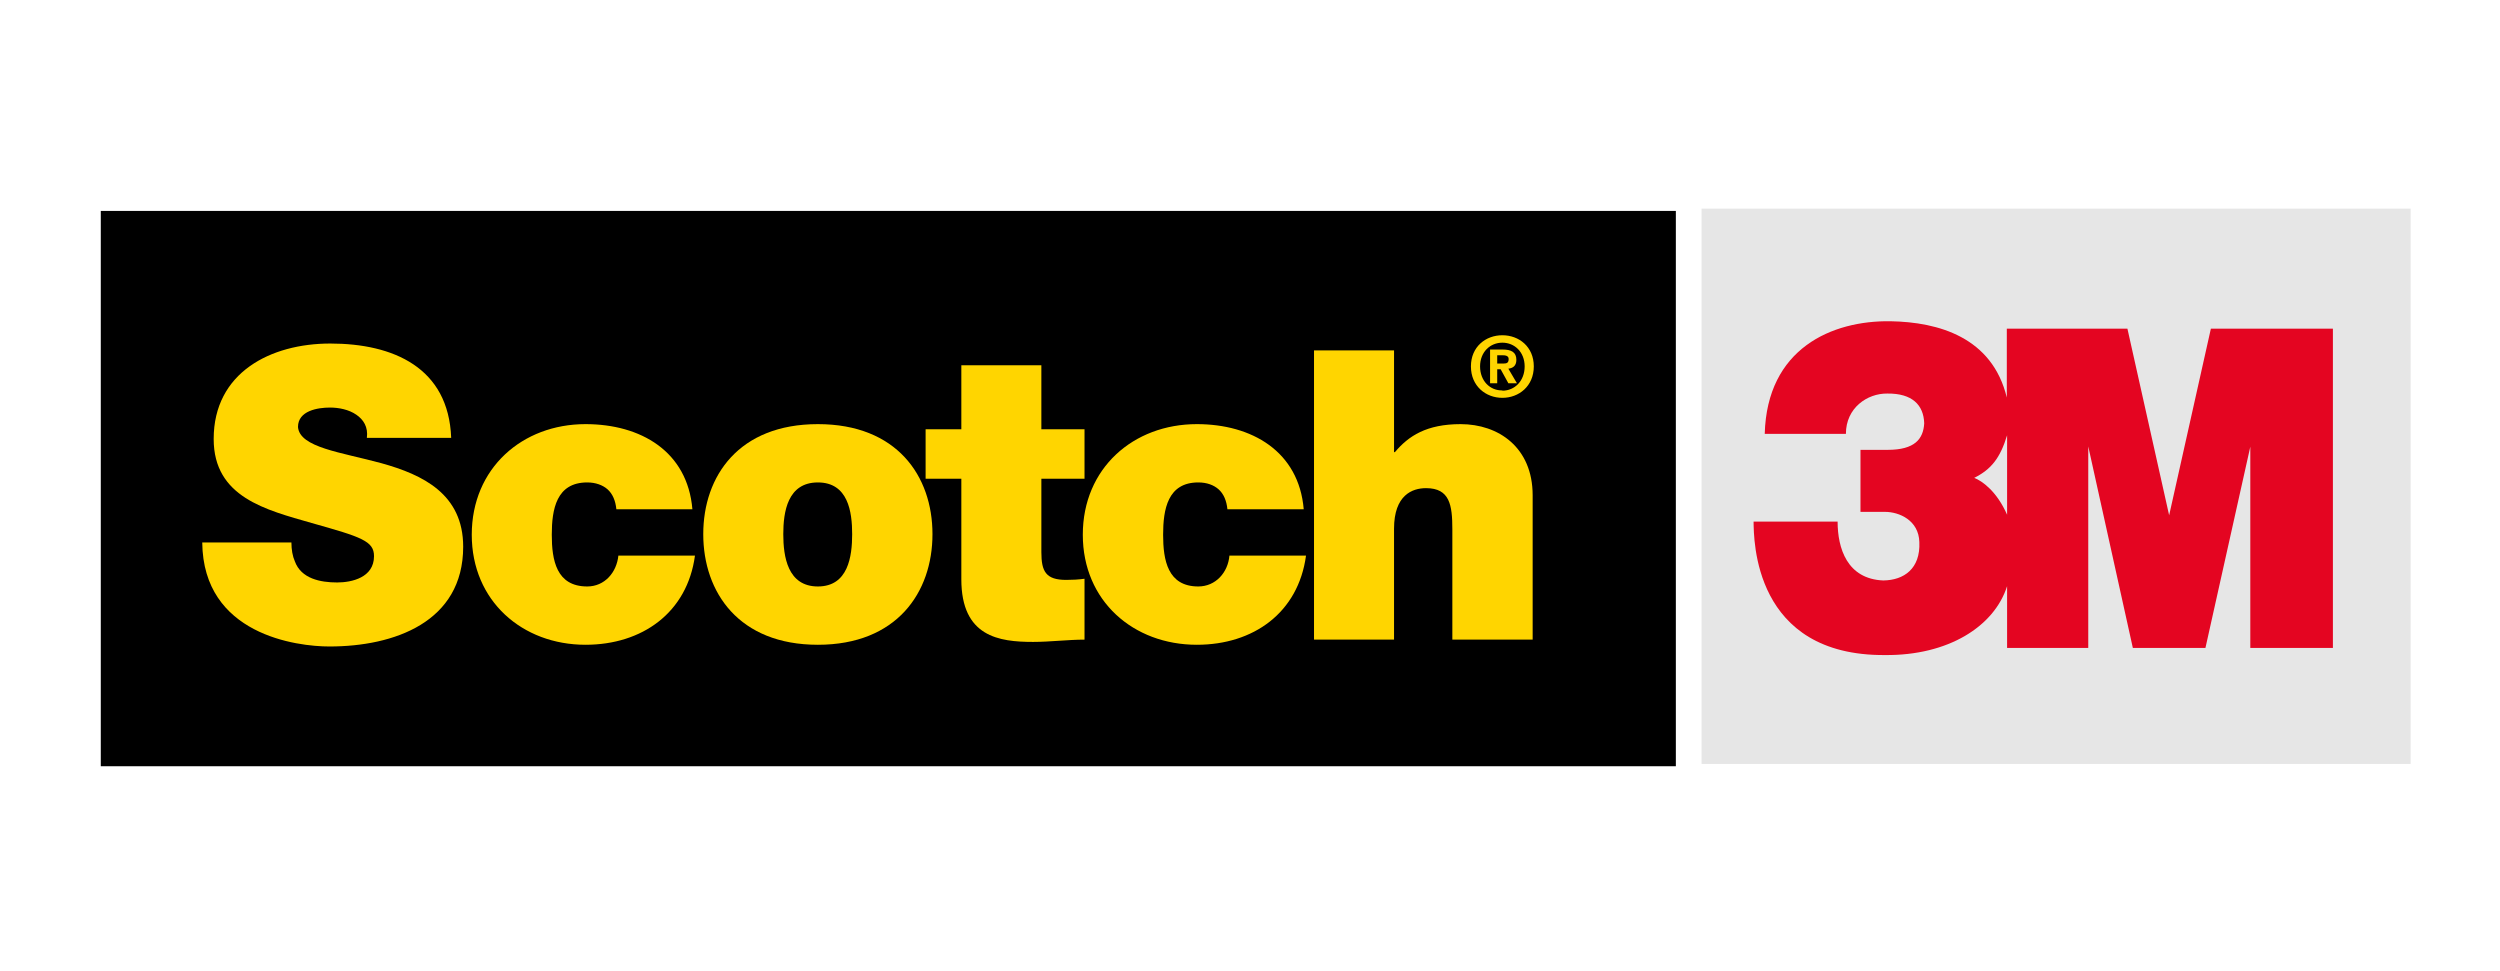 <?xml version="1.0" encoding="UTF-8"?>
<!DOCTYPE svg PUBLIC "-//W3C//DTD SVG 1.1//EN" "http://www.w3.org/Graphics/SVG/1.1/DTD/svg11.dtd">
<!-- Creator: CorelDRAW 2018 (64 Bit) -->
<svg xmlns="http://www.w3.org/2000/svg" xml:space="preserve" width="340px" height="132px" version="1.1" style="shape-rendering:geometricPrecision; text-rendering:geometricPrecision; image-rendering:optimizeQuality; fill-rule:evenodd; clip-rule:evenodd"
viewBox="0 0 87.32 33.96"
 xmlns:xlink="http://www.w3.org/1999/xlink">
 <defs>
  <style type="text/css">
   <![CDATA[
    .fil0 {fill:none}
    .fil1 {fill:black;fill-rule:nonzero}
    .fil4 {fill:#E40521;fill-rule:nonzero}
    .fil2 {fill:#E6E6E6;fill-rule:nonzero}
    .fil3 {fill:#FFD500;fill-rule:nonzero}
   ]]>
  </style>
 </defs>
 <g id="Capa_x0020_1">
  <rect class="fil0" width="87.32" height="33.96"/>
 </g>
 <g id="Capa_x0020_1_0">
  <polygon class="fil1" points="3.45,7.38 58.56,7.38 58.56,26.81 3.45,26.81 "/>
  <polygon class="fil2" points="59.46,7.3 84.27,7.3 84.27,26.73 59.46,26.73 "/>
  <path class="fil3" d="M10.12 18.98c0,0.25 0.04,0.48 0.12,0.66 0.22,0.61 0.9,0.74 1.48,0.74 0.51,0 1.29,-0.17 1.29,-0.92 0,-0.53 -0.44,-0.67 -2.18,-1.16 -1.6,-0.46 -3.43,-0.9 -3.43,-2.94 0,-2.33 2,-3.34 4.08,-3.34 2.2,0 4.14,0.84 4.23,3.3l-2.95 0c0.05,-0.38 -0.12,-0.64 -0.37,-0.81 -0.26,-0.18 -0.61,-0.25 -0.92,-0.25 -0.43,0 -1.12,0.11 -1.12,0.68 0.06,0.72 1.5,0.88 2.93,1.27 1.43,0.4 2.85,1.07 2.85,2.92 0,2.64 -2.42,3.49 -4.68,3.49 -1.14,0 -4.42,-0.41 -4.45,-3.64l3.12 0z"/>
  <path class="fil3" d="M21.49 17.82c-0.03,-0.3 -0.13,-0.54 -0.31,-0.7 -0.17,-0.15 -0.42,-0.24 -0.71,-0.24 -1.08,0 -1.24,0.94 -1.24,1.83 0,0.89 0.16,1.81 1.24,1.81 0.61,0 1.03,-0.49 1.09,-1.08l2.68 0c-0.27,2 -1.85,3.12 -3.83,3.12 -2.21,0 -3.98,-1.53 -3.98,-3.85 0,-2.33 1.77,-3.87 3.98,-3.87 1.93,0 3.57,0.95 3.74,2.98l-2.66 0z"/>
  <path class="fil3" d="M28.54 22.56c-2.76,0 -4.01,-1.83 -4.01,-3.87 0,-2.04 1.25,-3.85 4.01,-3.85 2.76,0 4.01,1.81 4.01,3.85 0,2.04 -1.25,3.87 -4.01,3.87zm0 -5.68c-1.06,0 -1.21,1.03 -1.21,1.81 0,0.78 0.15,1.83 1.21,1.83 1.06,0 1.2,-1.05 1.2,-1.83 0,-0.78 -0.14,-1.81 -1.2,-1.81z"/>
  <path class="fil3" d="M36.36 15.02l1.51 0 0 1.73 -1.51 0 0 2.57c0,0.68 0.16,0.97 0.87,0.97 0.21,0 0.42,-0.01 0.64,-0.04l0 2.13c-0.57,0 -1.21,0.08 -1.8,0.08 -1.19,0 -2.51,-0.18 -2.51,-2.19l0 -3.52 -1.25 0 0 -1.73 1.25 0 0 -2.24 2.8 0 0 2.24z"/>
  <path class="fil3" d="M42.87 17.82c-0.03,-0.3 -0.13,-0.54 -0.31,-0.7 -0.17,-0.15 -0.41,-0.24 -0.71,-0.24 -1.07,0 -1.23,0.94 -1.23,1.83 0,0.89 0.16,1.81 1.23,1.81 0.61,0 1.04,-0.49 1.09,-1.08l2.68 0c-0.27,2 -1.84,3.12 -3.82,3.12 -2.22,0 -3.99,-1.53 -3.99,-3.85 0,-2.33 1.77,-3.87 3.99,-3.87 1.92,0 3.57,0.95 3.74,2.98l-2.67 0z"/>
  <path class="fil3" d="M45.9 12.26l2.8 0 0 3.56 0.03 0c0.48,-0.57 1.11,-0.98 2.3,-0.98 1.32,0 2.52,0.81 2.52,2.49l0 5.05 -2.81 0 0 -3.86c0,-0.85 -0.09,-1.44 -0.92,-1.44 -0.48,0 -1.12,0.24 -1.12,1.42l0 3.88 -2.8 0 0 -10.12z"/>
  <path class="fil3" d="M52.31 12.72l0 -0.29 0.18 0c0.09,0 0.22,0.01 0.22,0.13 0,0.13 -0.06,0.16 -0.18,0.16l-0.22 0zm0 0.2l0.12 0 0.27 0.49 0.3 0 -0.3 -0.51c0.15,-0.02 0.28,-0.09 0.28,-0.31 0,-0.27 -0.18,-0.36 -0.48,-0.36l-0.44 0 0 1.18 0.25 0 0 -0.49zm1.28 -0.1c0,-0.69 -0.52,-1.09 -1.1,-1.09 -0.58,0 -1.1,0.4 -1.1,1.09 0,0.69 0.52,1.1 1.1,1.1 0.58,0 1.1,-0.41 1.1,-1.1zm-0.32 0c0,0.51 -0.35,0.85 -0.78,0.85l0 -0.01c-0.43,0.01 -0.78,-0.33 -0.78,-0.84 0,-0.5 0.35,-0.83 0.78,-0.83 0.43,0 0.78,0.33 0.78,0.83z"/>
  <path class="fil4" d="M70.15 18.01c-0.36,-0.82 -0.87,-1.18 -1.15,-1.29 0.6,-0.3 0.91,-0.7 1.15,-1.49l0 2.78zm7.13 -6.51l-1.46 6.53 -1.46 -6.53 -4.22 0 0 2.41c-0.51,-2.11 -2.39,-2.64 -4.07,-2.67 -2.05,-0.03 -4.32,0.95 -4.4,3.94l2.84 0c0,-0.91 0.75,-1.42 1.45,-1.41 0.87,-0.01 1.27,0.4 1.29,1.04 -0.03,0.55 -0.33,0.93 -1.28,0.93l-0.95 0 0 2.17 0.86 0c0.49,0 1.18,0.29 1.2,1.06 0.04,0.93 -0.54,1.33 -1.26,1.34 -1.27,-0.05 -1.6,-1.13 -1.6,-2.06l-2.94 0c0.01,0.62 -0.01,4.7 4.6,4.67 2.21,0.02 3.82,-1 4.27,-2.41l0 2.16 2.84 0 0 -7.05 1.56 7.05 2.54 0 1.57 -7.04 0 7.04 2.89 0 0 -11.17 -4.27 0z"/>
 </g>
</svg>

